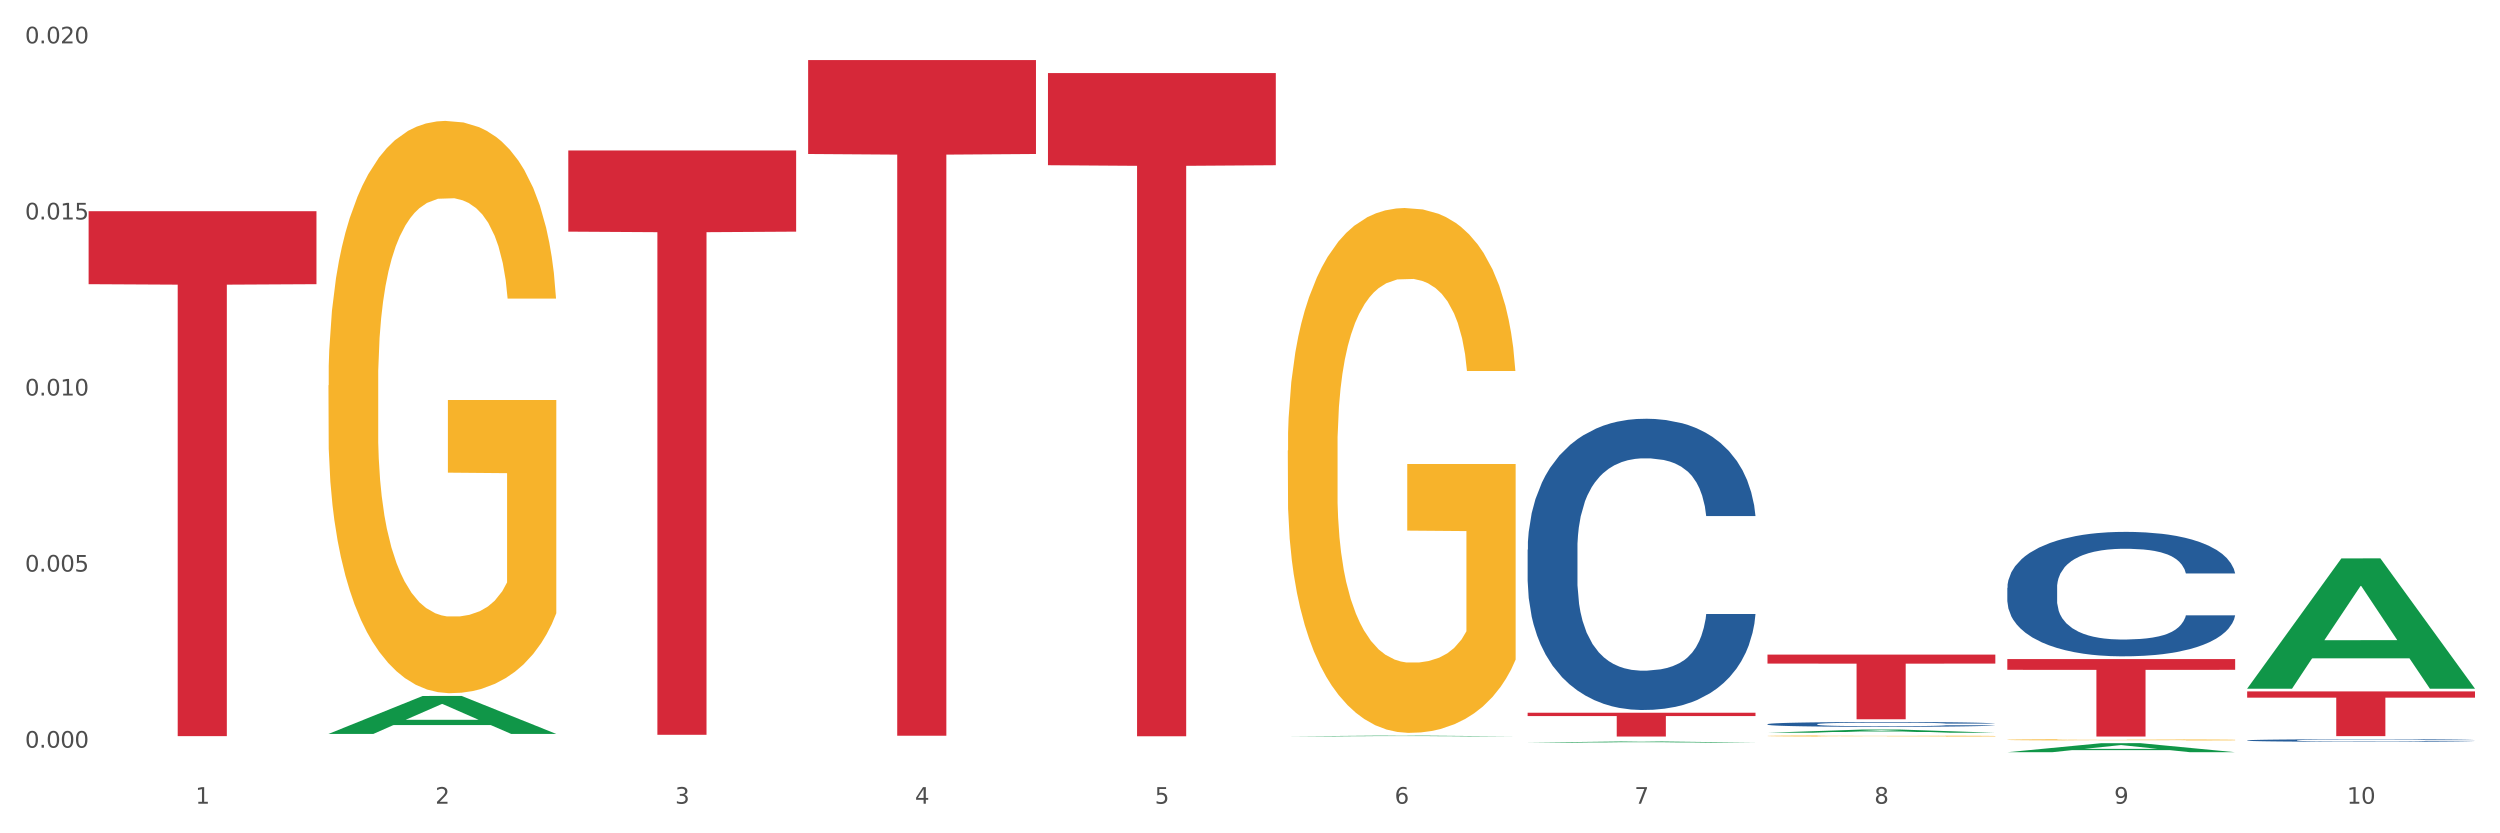<?xml version="1.0" encoding="utf-8" standalone="no"?>
<!DOCTYPE svg PUBLIC "-//W3C//DTD SVG 1.1//EN"
  "http://www.w3.org/Graphics/SVG/1.1/DTD/svg11.dtd">
<svg xmlns:xlink="http://www.w3.org/1999/xlink" width="1080pt" height="360pt" viewBox="0 0 1080 360" xmlns="http://www.w3.org/2000/svg" version="1.1">
 <rect x="0" y="0" width="1080" height="360" fill="#333333" stroke="none"/>
 <defs>
  <style type="text/css">*{stroke-linejoin: round; stroke-linecap: butt}</style>
 </defs>
 <g id="figure_1">
  <g id="patch_1">
   <path d="M 0 360 
L 1080 360 
L 1080 0 
L 0 0 
z
" style="fill: #ffffff; stroke: #ffffff; stroke-linejoin: miter"/>
  </g>
  <g id="axes_1">
   <g id="matplotlib.axis_1">
    <g id="xtick_1">
     <g id="text_1">
      <!-- 1 -->
      <g style="fill: #4d4d4d" transform="translate(84.444 347.204) scale(0.096 -0.096)">
       <defs>
        <path id="DejaVuSans-31" d="M 794 531 
L 1825 531 
L 1825 4091 
L 703 3866 
L 703 4441 
L 1819 4666 
L 2450 4666 
L 2450 531 
L 3481 531 
L 3481 0 
L 794 0 
L 794 531 
z
" transform="scale(0.016)"/>
       </defs>
       <use xlink:href="#DejaVuSans-31"/>
      </g>
     </g>
    </g>
    <g id="xtick_2">
     <g id="text_2">
      <!-- 2 -->
      <g style="fill: #4d4d4d" transform="translate(188.053 347.204) scale(0.096 -0.096)">
       <defs>
        <path id="DejaVuSans-32" d="M 1228 531 
L 3431 531 
L 3431 0 
L 469 0 
L 469 531 
Q 828 903 1448 1529 
Q 2069 2156 2228 2338 
Q 2531 2678 2651 2914 
Q 2772 3150 2772 3378 
Q 2772 3750 2511 3984 
Q 2250 4219 1831 4219 
Q 1534 4219 1204 4116 
Q 875 4013 500 3803 
L 500 4441 
Q 881 4594 1212 4672 
Q 1544 4750 1819 4750 
Q 2544 4750 2975 4387 
Q 3406 4025 3406 3419 
Q 3406 3131 3298 2873 
Q 3191 2616 2906 2266 
Q 2828 2175 2409 1742 
Q 1991 1309 1228 531 
z
" transform="scale(0.016)"/>
       </defs>
       <use xlink:href="#DejaVuSans-32"/>
      </g>
     </g>
    </g>
    <g id="xtick_3">
     <g id="text_3">
      <!-- 3 -->
      <g style="fill: #4d4d4d" transform="translate(291.663 347.204) scale(0.096 -0.096)">
       <defs>
        <path id="DejaVuSans-33" d="M 2597 2516 
Q 3050 2419 3304 2112 
Q 3559 1806 3559 1356 
Q 3559 666 3084 287 
Q 2609 -91 1734 -91 
Q 1441 -91 1130 -33 
Q 819 25 488 141 
L 488 750 
Q 750 597 1062 519 
Q 1375 441 1716 441 
Q 2309 441 2620 675 
Q 2931 909 2931 1356 
Q 2931 1769 2642 2001 
Q 2353 2234 1838 2234 
L 1294 2234 
L 1294 2753 
L 1863 2753 
Q 2328 2753 2575 2939 
Q 2822 3125 2822 3475 
Q 2822 3834 2567 4026 
Q 2313 4219 1838 4219 
Q 1578 4219 1281 4162 
Q 984 4106 628 3988 
L 628 4550 
Q 988 4650 1302 4700 
Q 1616 4750 1894 4750 
Q 2613 4750 3031 4423 
Q 3450 4097 3450 3541 
Q 3450 3153 3228 2886 
Q 3006 2619 2597 2516 
z
" transform="scale(0.016)"/>
       </defs>
       <use xlink:href="#DejaVuSans-33"/>
      </g>
     </g>
    </g>
    <g id="xtick_4">
     <g id="text_4">
      <!-- 4 -->
      <g style="fill: #4d4d4d" transform="translate(395.273 347.204) scale(0.096 -0.096)">
       <defs>
        <path id="DejaVuSans-34" d="M 2419 4116 
L 825 1625 
L 2419 1625 
L 2419 4116 
z
M 2253 4666 
L 3047 4666 
L 3047 1625 
L 3713 1625 
L 3713 1100 
L 3047 1100 
L 3047 0 
L 2419 0 
L 2419 1100 
L 313 1100 
L 313 1709 
L 2253 4666 
z
" transform="scale(0.016)"/>
       </defs>
       <use xlink:href="#DejaVuSans-34"/>
      </g>
     </g>
    </g>
    <g id="xtick_5">
     <g id="text_5">
      <!-- 5 -->
      <g style="fill: #4d4d4d" transform="translate(498.883 347.204) scale(0.096 -0.096)">
       <defs>
        <path id="DejaVuSans-35" d="M 691 4666 
L 3169 4666 
L 3169 4134 
L 1269 4134 
L 1269 2991 
Q 1406 3038 1543 3061 
Q 1681 3084 1819 3084 
Q 2600 3084 3056 2656 
Q 3513 2228 3513 1497 
Q 3513 744 3044 326 
Q 2575 -91 1722 -91 
Q 1428 -91 1123 -41 
Q 819 9 494 109 
L 494 744 
Q 775 591 1075 516 
Q 1375 441 1709 441 
Q 2250 441 2565 725 
Q 2881 1009 2881 1497 
Q 2881 1984 2565 2268 
Q 2250 2553 1709 2553 
Q 1456 2553 1204 2497 
Q 953 2441 691 2322 
L 691 4666 
z
" transform="scale(0.016)"/>
       </defs>
       <use xlink:href="#DejaVuSans-35"/>
      </g>
     </g>
    </g>
    <g id="xtick_6">
     <g id="text_6">
      <!-- 6 -->
      <g style="fill: #4d4d4d" transform="translate(602.492 347.204) scale(0.096 -0.096)">
       <defs>
        <path id="DejaVuSans-36" d="M 2113 2584 
Q 1688 2584 1439 2293 
Q 1191 2003 1191 1497 
Q 1191 994 1439 701 
Q 1688 409 2113 409 
Q 2538 409 2786 701 
Q 3034 994 3034 1497 
Q 3034 2003 2786 2293 
Q 2538 2584 2113 2584 
z
M 3366 4563 
L 3366 3988 
Q 3128 4100 2886 4159 
Q 2644 4219 2406 4219 
Q 1781 4219 1451 3797 
Q 1122 3375 1075 2522 
Q 1259 2794 1537 2939 
Q 1816 3084 2150 3084 
Q 2853 3084 3261 2657 
Q 3669 2231 3669 1497 
Q 3669 778 3244 343 
Q 2819 -91 2113 -91 
Q 1303 -91 875 529 
Q 447 1150 447 2328 
Q 447 3434 972 4092 
Q 1497 4750 2381 4750 
Q 2619 4750 2861 4703 
Q 3103 4656 3366 4563 
z
" transform="scale(0.016)"/>
       </defs>
       <use xlink:href="#DejaVuSans-36"/>
      </g>
     </g>
    </g>
    <g id="xtick_7">
     <g id="text_7">
      <!-- 7 -->
      <g style="fill: #4d4d4d" transform="translate(706.102 347.204) scale(0.096 -0.096)">
       <defs>
        <path id="DejaVuSans-37" d="M 525 4666 
L 3525 4666 
L 3525 4397 
L 1831 0 
L 1172 0 
L 2766 4134 
L 525 4134 
L 525 4666 
z
" transform="scale(0.016)"/>
       </defs>
       <use xlink:href="#DejaVuSans-37"/>
      </g>
     </g>
    </g>
    <g id="xtick_8">
     <g id="text_8">
      <!-- 8 -->
      <g style="fill: #4d4d4d" transform="translate(809.712 347.204) scale(0.096 -0.096)">
       <defs>
        <path id="DejaVuSans-38" d="M 2034 2216 
Q 1584 2216 1326 1975 
Q 1069 1734 1069 1313 
Q 1069 891 1326 650 
Q 1584 409 2034 409 
Q 2484 409 2743 651 
Q 3003 894 3003 1313 
Q 3003 1734 2745 1975 
Q 2488 2216 2034 2216 
z
M 1403 2484 
Q 997 2584 770 2862 
Q 544 3141 544 3541 
Q 544 4100 942 4425 
Q 1341 4750 2034 4750 
Q 2731 4750 3128 4425 
Q 3525 4100 3525 3541 
Q 3525 3141 3298 2862 
Q 3072 2584 2669 2484 
Q 3125 2378 3379 2068 
Q 3634 1759 3634 1313 
Q 3634 634 3220 271 
Q 2806 -91 2034 -91 
Q 1263 -91 848 271 
Q 434 634 434 1313 
Q 434 1759 690 2068 
Q 947 2378 1403 2484 
z
M 1172 3481 
Q 1172 3119 1398 2916 
Q 1625 2713 2034 2713 
Q 2441 2713 2670 2916 
Q 2900 3119 2900 3481 
Q 2900 3844 2670 4047 
Q 2441 4250 2034 4250 
Q 1625 4250 1398 4047 
Q 1172 3844 1172 3481 
z
" transform="scale(0.016)"/>
       </defs>
       <use xlink:href="#DejaVuSans-38"/>
      </g>
     </g>
    </g>
    <g id="xtick_9">
     <g id="text_9">
      <!-- 9 -->
      <g style="fill: #4d4d4d" transform="translate(913.322 347.204) scale(0.096 -0.096)">
       <defs>
        <path id="DejaVuSans-39" d="M 703 97 
L 703 672 
Q 941 559 1184 500 
Q 1428 441 1663 441 
Q 2288 441 2617 861 
Q 2947 1281 2994 2138 
Q 2813 1869 2534 1725 
Q 2256 1581 1919 1581 
Q 1219 1581 811 2004 
Q 403 2428 403 3163 
Q 403 3881 828 4315 
Q 1253 4750 1959 4750 
Q 2769 4750 3195 4129 
Q 3622 3509 3622 2328 
Q 3622 1225 3098 567 
Q 2575 -91 1691 -91 
Q 1453 -91 1209 -44 
Q 966 3 703 97 
z
M 1959 2075 
Q 2384 2075 2632 2365 
Q 2881 2656 2881 3163 
Q 2881 3666 2632 3958 
Q 2384 4250 1959 4250 
Q 1534 4250 1286 3958 
Q 1038 3666 1038 3163 
Q 1038 2656 1286 2365 
Q 1534 2075 1959 2075 
z
" transform="scale(0.016)"/>
       </defs>
       <use xlink:href="#DejaVuSans-39"/>
      </g>
     </g>
    </g>
    <g id="xtick_10">
     <g id="text_10">
      <!-- 10 -->
      <g style="fill: #4d4d4d" transform="translate(1013.877 347.204) scale(0.096 -0.096)">
       <defs>
        <path id="DejaVuSans-30" d="M 2034 4250 
Q 1547 4250 1301 3770 
Q 1056 3291 1056 2328 
Q 1056 1369 1301 889 
Q 1547 409 2034 409 
Q 2525 409 2770 889 
Q 3016 1369 3016 2328 
Q 3016 3291 2770 3770 
Q 2525 4250 2034 4250 
z
M 2034 4750 
Q 2819 4750 3233 4129 
Q 3647 3509 3647 2328 
Q 3647 1150 3233 529 
Q 2819 -91 2034 -91 
Q 1250 -91 836 529 
Q 422 1150 422 2328 
Q 422 3509 836 4129 
Q 1250 4750 2034 4750 
z
" transform="scale(0.016)"/>
       </defs>
       <use xlink:href="#DejaVuSans-31"/>
       <use xlink:href="#DejaVuSans-30" transform="translate(63.623 0)"/>
      </g>
     </g>
    </g>
    <g id="xtick_11"/>
    <g id="xtick_12"/>
    <g id="xtick_13"/>
    <g id="xtick_14"/>
    <g id="xtick_15"/>
    <g id="xtick_16"/>
    <g id="xtick_17"/>
    <g id="xtick_18"/>
    <g id="xtick_19"/>
   </g>
   <g id="matplotlib.axis_2">
    <g id="ytick_1">
     <g id="text_11">
      <!-- 0.000 -->
      <g style="fill: #4d4d4d" transform="translate(10.8 323.002) scale(0.096 -0.096)">
       <defs>
        <path id="DejaVuSans-2e" d="M 684 794 
L 1344 794 
L 1344 0 
L 684 0 
L 684 794 
z
" transform="scale(0.016)"/>
       </defs>
       <use xlink:href="#DejaVuSans-30"/>
       <use xlink:href="#DejaVuSans-2e" transform="translate(63.623 0)"/>
       <use xlink:href="#DejaVuSans-30" transform="translate(95.41 0)"/>
       <use xlink:href="#DejaVuSans-30" transform="translate(159.033 0)"/>
       <use xlink:href="#DejaVuSans-30" transform="translate(222.656 0)"/>
      </g>
     </g>
    </g>
    <g id="ytick_2">
     <g id="text_12">
      <!-- 0.005 -->
      <g style="fill: #4d4d4d" transform="translate(10.8 246.935) scale(0.096 -0.096)">
       <use xlink:href="#DejaVuSans-30"/>
       <use xlink:href="#DejaVuSans-2e" transform="translate(63.623 0)"/>
       <use xlink:href="#DejaVuSans-30" transform="translate(95.41 0)"/>
       <use xlink:href="#DejaVuSans-30" transform="translate(159.033 0)"/>
       <use xlink:href="#DejaVuSans-35" transform="translate(222.656 0)"/>
      </g>
     </g>
    </g>
    <g id="ytick_3">
     <g id="text_13">
      <!-- 0.010 -->
      <g style="fill: #4d4d4d" transform="translate(10.8 170.869) scale(0.096 -0.096)">
       <use xlink:href="#DejaVuSans-30"/>
       <use xlink:href="#DejaVuSans-2e" transform="translate(63.623 0)"/>
       <use xlink:href="#DejaVuSans-30" transform="translate(95.41 0)"/>
       <use xlink:href="#DejaVuSans-31" transform="translate(159.033 0)"/>
       <use xlink:href="#DejaVuSans-30" transform="translate(222.656 0)"/>
      </g>
     </g>
    </g>
    <g id="ytick_4">
     <g id="text_14">
      <!-- 0.015 -->
      <g style="fill: #4d4d4d" transform="translate(10.8 94.802) scale(0.096 -0.096)">
       <use xlink:href="#DejaVuSans-30"/>
       <use xlink:href="#DejaVuSans-2e" transform="translate(63.623 0)"/>
       <use xlink:href="#DejaVuSans-30" transform="translate(95.41 0)"/>
       <use xlink:href="#DejaVuSans-31" transform="translate(159.033 0)"/>
       <use xlink:href="#DejaVuSans-35" transform="translate(222.656 0)"/>
      </g>
     </g>
    </g>
    <g id="ytick_5">
     <g id="text_15">
      <!-- 0.020 -->
      <g style="fill: #4d4d4d" transform="translate(10.8 18.735) scale(0.096 -0.096)">
       <use xlink:href="#DejaVuSans-30"/>
       <use xlink:href="#DejaVuSans-2e" transform="translate(63.623 0)"/>
       <use xlink:href="#DejaVuSans-30" transform="translate(95.41 0)"/>
       <use xlink:href="#DejaVuSans-32" transform="translate(159.033 0)"/>
       <use xlink:href="#DejaVuSans-30" transform="translate(222.656 0)"/>
      </g>
     </g>
    </g>
    <g id="ytick_6"/>
    <g id="ytick_7"/>
    <g id="ytick_8"/>
    <g id="ytick_9"/>
   </g>
   <g id="PolyCollection_1">
    <path d="M 141.893 317.031 
L 141.994 317.016 
L 182.584 300.661 
L 199.428 300.645 
L 240.322 317.062 
L 220.839 317.062 
L 212.011 313.239 
L 170.102 313.239 
L 169.798 313.301 
L 161.274 317.062 
L 141.893 317.062 
L 141.893 317.031 
L 175.379 310.958 
L 206.734 310.942 
L 191.209 304.145 
L 191.006 304.114 
L 190.803 304.16 
L 175.278 310.942 
L 175.379 310.958 
L 141.893 317.031 
z
" clip-path="url(#p9a30d37c56)" style="fill: #109648"/>
    <path d="M 141.893 166.477 
L 142.009 166.251 
L 142.009 158.122 
L 142.241 151.122 
L 143.403 134.188 
L 145.147 120.188 
L 146.425 112.737 
L 147.703 106.64 
L 149.214 100.544 
L 151.073 94.221 
L 154.443 84.964 
L 156.535 80.222 
L 159.092 75.254 
L 163.74 68.029 
L 167.11 63.964 
L 170.596 60.577 
L 176.291 56.513 
L 180.009 54.707 
L 183.961 53.352 
L 188.725 52.449 
L 192.328 52.223 
L 200.23 52.9 
L 206.97 54.932 
L 210.224 56.513 
L 214.407 59.223 
L 216.615 61.029 
L 220.218 64.642 
L 223.937 69.384 
L 226.493 73.448 
L 230.328 81.125 
L 233.233 88.802 
L 235.906 98.286 
L 237.301 104.834 
L 238.346 110.93 
L 239.276 117.93 
L 240.206 128.994 
L 219.288 128.994 
L 218.475 121.091 
L 217.196 113.64 
L 215.337 106.414 
L 213.71 101.898 
L 210.921 96.253 
L 208.364 92.641 
L 205.692 89.931 
L 202.438 87.673 
L 199.881 86.544 
L 196.279 85.641 
L 189.19 85.867 
L 184.425 87.673 
L 181.171 89.931 
L 179.08 91.963 
L 177.22 94.221 
L 175.129 97.382 
L 172.688 102.124 
L 170.945 106.414 
L 169.202 111.834 
L 167.807 117.253 
L 166.529 123.575 
L 165.483 130.349 
L 164.67 137.349 
L 163.973 145.929 
L 163.391 160.154 
L 163.391 191.089 
L 163.624 198.088 
L 164.205 207.346 
L 164.902 214.346 
L 166.064 222.7 
L 167.11 228.345 
L 169.086 236.474 
L 171.294 243.248 
L 173.037 247.538 
L 174.78 251.151 
L 177.801 256.119 
L 181.171 260.183 
L 184.077 262.667 
L 188.028 264.925 
L 190.701 265.828 
L 193.025 266.279 
L 198.719 266.279 
L 202.786 265.602 
L 207.319 264.022 
L 210.805 261.989 
L 213.71 259.506 
L 216.964 255.441 
L 219.056 251.603 
L 219.056 204.411 
L 193.49 204.185 
L 193.49 172.799 
L 240.322 172.799 
L 240.322 264.925 
L 238.346 269.666 
L 236.138 273.957 
L 233.814 277.795 
L 230.328 282.537 
L 226.144 287.053 
L 222.426 290.214 
L 218.475 292.924 
L 213.826 295.407 
L 207.783 297.665 
L 204.065 298.569 
L 199.416 299.246 
L 193.955 299.472 
L 189.19 299.02 
L 184.542 297.891 
L 179.661 295.859 
L 174.896 292.924 
L 171.294 289.988 
L 167.691 286.376 
L 163.856 281.634 
L 160.835 277.118 
L 158.511 273.053 
L 155.954 267.86 
L 153.165 261.086 
L 151.073 254.99 
L 149.214 248.667 
L 147.238 240.539 
L 145.844 233.539 
L 144.449 224.733 
L 143.636 218.184 
L 142.706 208.024 
L 142.009 193.798 
L 141.893 166.477 
z
" clip-path="url(#p9a30d37c56)" style="fill: #f7b32b"/>
    <path d="M 659.941 237.433 
L 660.058 237.318 
L 660.058 234.1 
L 660.407 229.733 
L 661.687 221.689 
L 663.316 215.598 
L 666.108 208.473 
L 667.62 205.485 
L 669.598 202.153 
L 673.67 196.751 
L 678.324 192.155 
L 681.582 189.626 
L 684.025 188.018 
L 689.494 185.145 
L 692.635 183.88 
L 695.893 182.846 
L 698.685 182.157 
L 703.339 181.352 
L 707.062 181.007 
L 711.367 180.893 
L 714.973 181.007 
L 719.744 181.467 
L 726.724 182.846 
L 729.4 183.651 
L 733.007 185.03 
L 736.73 186.868 
L 739.755 188.707 
L 743.246 191.35 
L 746.852 194.798 
L 750.343 199.165 
L 752.786 203.187 
L 754.764 207.439 
L 756.509 212.61 
L 757.789 218.241 
L 758.371 222.953 
L 737.079 222.953 
L 736.498 218.701 
L 735.334 214.104 
L 734.171 211.001 
L 732.891 208.473 
L 730.913 205.6 
L 729.168 203.762 
L 726.259 201.578 
L 723.583 200.199 
L 721.373 199.395 
L 718.697 198.705 
L 712.996 198.016 
L 708.923 198.016 
L 706.364 198.245 
L 703.222 198.82 
L 700.546 199.624 
L 697.405 201.003 
L 694.962 202.497 
L 692.519 204.451 
L 691.122 205.83 
L 689.028 208.358 
L 687.632 210.427 
L 685.77 213.989 
L 684.723 216.518 
L 682.862 223.068 
L 682.047 227.895 
L 681.698 231.227 
L 681.466 234.905 
L 681.466 252.832 
L 682.164 260.877 
L 682.745 264.324 
L 683.676 268.231 
L 685.421 273.288 
L 687.981 278.229 
L 690.657 281.792 
L 692.868 283.975 
L 694.962 285.584 
L 697.056 286.848 
L 699.616 287.998 
L 701.71 288.687 
L 704.851 289.377 
L 708.574 289.721 
L 711.483 289.721 
L 717.417 289.147 
L 720.093 288.572 
L 722.652 287.768 
L 725.445 286.504 
L 727.655 285.125 
L 728.935 284.09 
L 731.029 281.907 
L 732.658 279.608 
L 734.054 276.965 
L 734.985 274.667 
L 736.032 271.219 
L 736.847 267.312 
L 737.079 265.243 
L 758.371 265.243 
L 757.905 269.381 
L 757.091 273.403 
L 755.462 278.804 
L 754.182 281.907 
L 752.204 285.699 
L 750.11 288.917 
L 747.201 292.479 
L 744.526 295.123 
L 741.733 297.421 
L 738.708 299.49 
L 733.24 302.363 
L 731.262 303.167 
L 727.074 304.546 
L 723.816 305.35 
L 719.046 306.155 
L 714.159 306.615 
L 709.04 306.729 
L 704.502 306.5 
L 699.499 305.81 
L 696.358 305.121 
L 692.868 304.086 
L 688.795 302.477 
L 684.956 300.524 
L 681.349 298.225 
L 677.975 295.582 
L 674.834 292.594 
L 670.762 287.653 
L 667.737 282.826 
L 665.526 278.344 
L 664.014 274.552 
L 662.501 269.725 
L 661.687 266.393 
L 660.407 258.348 
L 659.941 250.879 
L 659.941 237.433 
z
" clip-path="url(#p9a30d37c56)" style="fill: #255c99"/>
    <path d="M 763.551 312.841 
L 763.668 312.839 
L 763.668 312.786 
L 764.017 312.713 
L 765.296 312.58 
L 766.925 312.478 
L 769.718 312.36 
L 771.23 312.31 
L 773.208 312.255 
L 777.28 312.165 
L 781.934 312.088 
L 785.192 312.046 
L 787.635 312.02 
L 793.103 311.972 
L 796.245 311.951 
L 799.502 311.934 
L 802.295 311.922 
L 806.949 311.909 
L 810.672 311.903 
L 814.976 311.901 
L 818.583 311.903 
L 823.353 311.911 
L 830.334 311.934 
L 833.01 311.947 
L 836.617 311.97 
L 840.34 312.001 
L 843.365 312.031 
L 846.855 312.075 
L 850.462 312.132 
L 853.953 312.205 
L 856.396 312.272 
L 858.374 312.343 
L 860.119 312.429 
L 861.399 312.522 
L 861.981 312.601 
L 840.689 312.601 
L 840.107 312.53 
L 838.944 312.453 
L 837.78 312.402 
L 836.501 312.36 
L 834.523 312.312 
L 832.777 312.281 
L 829.869 312.245 
L 827.193 312.222 
L 824.982 312.209 
L 822.306 312.197 
L 816.605 312.186 
L 812.533 312.186 
L 809.974 312.19 
L 806.832 312.199 
L 804.156 312.213 
L 801.015 312.236 
L 798.572 312.26 
L 796.128 312.293 
L 794.732 312.316 
L 792.638 312.358 
L 791.242 312.392 
L 789.38 312.451 
L 788.333 312.494 
L 786.472 312.602 
L 785.657 312.683 
L 785.308 312.738 
L 785.075 312.799 
L 785.075 313.097 
L 785.773 313.231 
L 786.355 313.288 
L 787.286 313.353 
L 789.031 313.437 
L 791.591 313.52 
L 794.267 313.579 
L 796.477 313.615 
L 798.572 313.642 
L 800.666 313.663 
L 803.225 313.682 
L 805.32 313.693 
L 808.461 313.705 
L 812.184 313.711 
L 815.093 313.711 
L 821.026 313.701 
L 823.702 313.692 
L 826.262 313.678 
L 829.054 313.657 
L 831.265 313.634 
L 832.545 313.617 
L 834.639 313.581 
L 836.268 313.543 
L 837.664 313.499 
L 838.595 313.46 
L 839.642 313.403 
L 840.456 313.338 
L 840.689 313.304 
L 861.981 313.304 
L 861.515 313.372 
L 860.701 313.439 
L 859.072 313.529 
L 857.792 313.581 
L 855.814 313.644 
L 853.72 313.697 
L 850.811 313.757 
L 848.135 313.8 
L 845.343 313.839 
L 842.318 313.873 
L 836.85 313.921 
L 834.872 313.934 
L 830.683 313.957 
L 827.426 313.971 
L 822.655 313.984 
L 817.769 313.992 
L 812.65 313.993 
L 808.112 313.99 
L 803.109 313.978 
L 799.968 313.967 
L 796.477 313.95 
L 792.405 313.923 
L 788.566 313.89 
L 784.959 313.852 
L 781.585 313.808 
L 778.444 313.758 
L 774.371 313.676 
L 771.346 313.596 
L 769.136 313.522 
L 767.623 313.458 
L 766.111 313.378 
L 765.296 313.323 
L 764.017 313.189 
L 763.551 313.065 
L 763.551 312.841 
z
" clip-path="url(#p9a30d37c56)" style="fill: #255c99"/>
    <path d="M 867.161 253.927 
L 867.277 253.878 
L 867.277 252.503 
L 867.626 250.637 
L 868.906 247.199 
L 870.535 244.597 
L 873.327 241.552 
L 874.84 240.275 
L 876.818 238.851 
L 880.89 236.543 
L 885.544 234.579 
L 888.801 233.499 
L 891.245 232.811 
L 896.713 231.583 
L 899.854 231.043 
L 903.112 230.601 
L 905.904 230.307 
L 910.558 229.963 
L 914.281 229.816 
L 918.586 229.767 
L 922.193 229.816 
L 926.963 230.012 
L 933.944 230.601 
L 936.62 230.945 
L 940.227 231.534 
L 943.95 232.32 
L 946.975 233.106 
L 950.465 234.235 
L 954.072 235.708 
L 957.562 237.574 
L 960.006 239.293 
L 961.984 241.11 
L 963.729 243.32 
L 965.009 245.726 
L 965.59 247.739 
L 944.299 247.739 
L 943.717 245.922 
L 942.554 243.958 
L 941.39 242.632 
L 940.11 241.552 
L 938.132 240.324 
L 936.387 239.539 
L 933.479 238.606 
L 930.803 238.016 
L 928.592 237.673 
L 925.916 237.378 
L 920.215 237.083 
L 916.143 237.083 
L 913.583 237.182 
L 910.442 237.427 
L 907.766 237.771 
L 904.625 238.36 
L 902.181 238.998 
L 899.738 239.833 
L 898.342 240.423 
L 896.248 241.503 
L 894.851 242.387 
L 892.99 243.909 
L 891.943 244.989 
L 890.081 247.788 
L 889.267 249.851 
L 888.918 251.275 
L 888.685 252.846 
L 888.685 260.507 
L 889.383 263.944 
L 889.965 265.417 
L 890.896 267.087 
L 892.641 269.248 
L 895.201 271.359 
L 897.877 272.882 
L 900.087 273.815 
L 902.181 274.502 
L 904.276 275.042 
L 906.835 275.533 
L 908.929 275.828 
L 912.071 276.123 
L 915.794 276.27 
L 918.703 276.27 
L 924.636 276.024 
L 927.312 275.779 
L 929.872 275.435 
L 932.664 274.895 
L 934.875 274.306 
L 936.155 273.864 
L 938.249 272.931 
L 939.878 271.949 
L 941.274 270.819 
L 942.205 269.837 
L 943.252 268.364 
L 944.066 266.694 
L 944.299 265.81 
L 965.59 265.81 
L 965.125 267.578 
L 964.31 269.297 
L 962.682 271.605 
L 961.402 272.931 
L 959.424 274.551 
L 957.33 275.926 
L 954.421 277.448 
L 951.745 278.578 
L 948.953 279.56 
L 945.928 280.444 
L 940.459 281.671 
L 938.481 282.015 
L 934.293 282.604 
L 931.035 282.948 
L 926.265 283.292 
L 921.379 283.488 
L 916.259 283.538 
L 911.722 283.439 
L 906.719 283.145 
L 903.577 282.85 
L 900.087 282.408 
L 896.015 281.721 
L 892.176 280.886 
L 888.569 279.904 
L 885.195 278.774 
L 882.053 277.497 
L 877.981 275.386 
L 874.956 273.323 
L 872.746 271.408 
L 871.233 269.788 
L 869.721 267.725 
L 868.906 266.301 
L 867.626 262.864 
L 867.161 259.672 
L 867.161 253.927 
z
" clip-path="url(#p9a30d37c56)" style="fill: #255c99"/>
    <path d="M 970.771 319.845 
L 970.887 319.844 
L 970.887 319.816 
L 971.236 319.778 
L 972.516 319.708 
L 974.145 319.656 
L 976.937 319.594 
L 978.45 319.568 
L 980.428 319.539 
L 984.5 319.492 
L 989.154 319.453 
L 992.411 319.431 
L 994.854 319.417 
L 1000.323 319.392 
L 1003.464 319.381 
L 1006.722 319.372 
L 1009.514 319.366 
L 1014.168 319.359 
L 1017.891 319.356 
L 1022.196 319.355 
L 1025.803 319.356 
L 1030.573 319.36 
L 1037.554 319.372 
L 1040.23 319.379 
L 1043.836 319.391 
L 1047.56 319.407 
L 1050.585 319.423 
L 1054.075 319.446 
L 1057.682 319.475 
L 1061.172 319.513 
L 1063.615 319.548 
L 1065.593 319.585 
L 1067.338 319.63 
L 1068.618 319.679 
L 1069.2 319.719 
L 1047.909 319.719 
L 1047.327 319.683 
L 1046.163 319.643 
L 1045 319.616 
L 1043.72 319.594 
L 1041.742 319.569 
L 1039.997 319.553 
L 1037.088 319.534 
L 1034.412 319.522 
L 1032.202 319.515 
L 1029.526 319.509 
L 1023.825 319.503 
L 1019.753 319.503 
L 1017.193 319.505 
L 1014.052 319.51 
L 1011.376 319.517 
L 1008.234 319.529 
L 1005.791 319.542 
L 1003.348 319.559 
L 1001.952 319.571 
L 999.857 319.593 
L 998.461 319.611 
L 996.6 319.642 
L 995.553 319.664 
L 993.691 319.72 
L 992.877 319.762 
L 992.528 319.791 
L 992.295 319.823 
L 992.295 319.978 
L 992.993 320.048 
L 993.575 320.078 
L 994.505 320.112 
L 996.251 320.155 
L 998.81 320.198 
L 1001.486 320.229 
L 1003.697 320.248 
L 1005.791 320.262 
L 1007.885 320.273 
L 1010.445 320.283 
L 1012.539 320.289 
L 1015.681 320.295 
L 1019.404 320.298 
L 1022.312 320.298 
L 1028.246 320.293 
L 1030.922 320.288 
L 1033.482 320.281 
L 1036.274 320.27 
L 1038.484 320.258 
L 1039.764 320.249 
L 1041.859 320.23 
L 1043.487 320.21 
L 1044.884 320.187 
L 1045.814 320.167 
L 1046.861 320.137 
L 1047.676 320.104 
L 1047.909 320.086 
L 1069.2 320.086 
L 1068.735 320.122 
L 1067.92 320.156 
L 1066.291 320.203 
L 1065.012 320.23 
L 1063.034 320.263 
L 1060.939 320.291 
L 1058.031 320.322 
L 1055.355 320.345 
L 1052.562 320.364 
L 1049.537 320.382 
L 1044.069 320.407 
L 1042.091 320.414 
L 1037.903 320.426 
L 1034.645 320.433 
L 1029.875 320.44 
L 1024.988 320.444 
L 1019.869 320.445 
L 1015.332 320.443 
L 1010.329 320.437 
L 1007.187 320.431 
L 1003.697 320.422 
L 999.625 320.408 
L 995.785 320.391 
L 992.179 320.371 
L 988.804 320.349 
L 985.663 320.323 
L 981.591 320.28 
L 978.566 320.238 
L 976.355 320.199 
L 974.843 320.166 
L 973.33 320.125 
L 972.516 320.096 
L 971.236 320.026 
L 970.771 319.961 
L 970.771 319.845 
z
" clip-path="url(#p9a30d37c56)" style="fill: #255c99"/>
    <path d="M 867.161 284.711 
L 965.59 284.711 
L 965.59 289.362 
L 926.872 289.394 
L 926.872 318.181 
L 905.646 318.181 
L 905.646 289.394 
L 867.161 289.362 
L 867.161 284.743 
L 867.161 284.711 
z
" clip-path="url(#p9a30d37c56)" style="fill: #d62839"/>
    <path d="M 763.551 282.793 
L 861.981 282.793 
L 861.981 286.675 
L 823.262 286.701 
L 823.262 310.728 
L 802.037 310.728 
L 802.037 286.701 
L 763.551 286.675 
L 763.551 282.819 
L 763.551 282.793 
z
" clip-path="url(#p9a30d37c56)" style="fill: #d62839"/>
    <path d="M 659.941 307.903 
L 758.371 307.903 
L 758.371 309.331 
L 719.652 309.341 
L 719.652 318.181 
L 698.427 318.181 
L 698.427 309.341 
L 659.941 309.331 
L 659.941 307.913 
L 659.941 307.903 
z
" clip-path="url(#p9a30d37c56)" style="fill: #d62839"/>
    <path d="M 452.722 31.555 
L 551.151 31.555 
L 551.151 71.372 
L 512.433 71.641 
L 512.433 318.075 
L 491.207 318.075 
L 491.207 71.641 
L 452.722 71.372 
L 452.722 31.824 
L 452.722 31.555 
z
" clip-path="url(#p9a30d37c56)" style="fill: #d62839"/>
    <path d="M 349.112 25.962 
L 447.542 25.962 
L 447.542 66.523 
L 408.823 66.797 
L 408.823 317.839 
L 387.598 317.839 
L 387.598 66.797 
L 349.112 66.523 
L 349.112 26.236 
L 349.112 25.962 
z
" clip-path="url(#p9a30d37c56)" style="fill: #d62839"/>
    <path d="M 245.502 64.987 
L 343.932 64.987 
L 343.932 100.069 
L 305.213 100.306 
L 305.213 317.438 
L 283.988 317.438 
L 283.988 100.306 
L 245.502 100.069 
L 245.502 65.224 
L 245.502 64.987 
z
" clip-path="url(#p9a30d37c56)" style="fill: #d62839"/>
    <path d="M 38.283 91.251 
L 136.712 91.251 
L 136.712 122.762 
L 97.994 122.975 
L 97.994 317.997 
L 76.768 317.997 
L 76.768 122.975 
L 38.283 122.762 
L 38.283 91.464 
L 38.283 91.251 
z
" clip-path="url(#p9a30d37c56)" style="fill: #d62839"/>
    <path d="M 867.161 319.595 
L 867.277 319.594 
L 867.277 319.577 
L 867.51 319.563 
L 868.672 319.527 
L 870.415 319.498 
L 871.693 319.482 
L 872.971 319.469 
L 874.482 319.456 
L 876.342 319.443 
L 879.712 319.424 
L 881.803 319.414 
L 884.36 319.403 
L 889.008 319.388 
L 892.378 319.38 
L 895.865 319.373 
L 901.559 319.364 
L 905.278 319.36 
L 909.229 319.357 
L 913.993 319.355 
L 917.596 319.355 
L 925.498 319.356 
L 932.238 319.361 
L 935.492 319.364 
L 939.676 319.37 
L 941.884 319.373 
L 945.486 319.381 
L 949.205 319.391 
L 951.761 319.4 
L 955.596 319.416 
L 958.501 319.432 
L 961.174 319.452 
L 962.569 319.465 
L 963.615 319.478 
L 964.544 319.493 
L 965.474 319.516 
L 944.556 319.516 
L 943.743 319.499 
L 942.465 319.484 
L 940.605 319.469 
L 938.978 319.459 
L 936.189 319.447 
L 933.633 319.44 
L 930.96 319.434 
L 927.706 319.429 
L 925.149 319.427 
L 921.547 319.425 
L 914.458 319.426 
L 909.694 319.429 
L 906.44 319.434 
L 904.348 319.438 
L 902.489 319.443 
L 900.397 319.45 
L 897.956 319.46 
L 896.213 319.469 
L 894.47 319.48 
L 893.076 319.491 
L 891.797 319.505 
L 890.751 319.519 
L 889.938 319.534 
L 889.241 319.552 
L 888.66 319.581 
L 888.66 319.646 
L 888.892 319.661 
L 889.473 319.68 
L 890.17 319.695 
L 891.333 319.713 
L 892.378 319.725 
L 894.354 319.742 
L 896.562 319.756 
L 898.305 319.765 
L 900.048 319.772 
L 903.07 319.783 
L 906.44 319.791 
L 909.345 319.797 
L 913.296 319.801 
L 915.969 319.803 
L 918.293 319.804 
L 923.987 319.804 
L 928.055 319.803 
L 932.587 319.799 
L 936.073 319.795 
L 938.978 319.79 
L 942.232 319.781 
L 944.324 319.773 
L 944.324 319.674 
L 918.758 319.674 
L 918.758 319.608 
L 965.59 319.608 
L 965.59 319.801 
L 963.615 319.811 
L 961.407 319.82 
L 959.083 319.828 
L 955.596 319.838 
L 951.413 319.848 
L 947.694 319.854 
L 943.743 319.86 
L 939.095 319.865 
L 933.052 319.87 
L 929.333 319.872 
L 924.685 319.873 
L 919.223 319.874 
L 914.458 319.873 
L 909.81 319.87 
L 904.929 319.866 
L 900.164 319.86 
L 896.562 319.854 
L 892.959 319.846 
L 889.125 319.836 
L 886.103 319.827 
L 883.779 319.818 
L 881.222 319.807 
L 878.433 319.793 
L 876.342 319.78 
L 874.482 319.767 
L 872.507 319.75 
L 871.112 319.735 
L 869.718 319.717 
L 868.904 319.703 
L 867.974 319.682 
L 867.277 319.652 
L 867.161 319.595 
z
" clip-path="url(#p9a30d37c56)" style="fill: #f7b32b"/>
    <path d="M 763.551 317.933 
L 763.667 317.933 
L 763.667 317.918 
L 763.9 317.905 
L 765.062 317.873 
L 766.805 317.847 
L 768.083 317.833 
L 769.362 317.822 
L 770.872 317.81 
L 772.732 317.799 
L 776.102 317.781 
L 778.194 317.773 
L 780.75 317.763 
L 785.399 317.75 
L 788.769 317.742 
L 792.255 317.736 
L 797.949 317.728 
L 801.668 317.725 
L 805.619 317.722 
L 810.384 317.721 
L 813.986 317.72 
L 821.888 317.722 
L 828.628 317.725 
L 831.882 317.728 
L 836.066 317.733 
L 838.274 317.737 
L 841.876 317.744 
L 845.595 317.752 
L 848.152 317.76 
L 851.987 317.774 
L 854.892 317.789 
L 857.565 317.806 
L 858.959 317.818 
L 860.005 317.83 
L 860.935 317.843 
L 861.864 317.864 
L 840.947 317.864 
L 840.133 317.849 
L 838.855 317.835 
L 836.996 317.821 
L 835.369 317.813 
L 832.58 317.802 
L 830.023 317.796 
L 827.35 317.791 
L 824.096 317.786 
L 821.54 317.784 
L 817.937 317.783 
L 810.848 317.783 
L 806.084 317.786 
L 802.83 317.791 
L 800.738 317.794 
L 798.879 317.799 
L 796.787 317.805 
L 794.347 317.813 
L 792.604 317.821 
L 790.86 317.832 
L 789.466 317.842 
L 788.188 317.853 
L 787.142 317.866 
L 786.328 317.879 
L 785.631 317.895 
L 785.05 317.922 
L 785.05 317.979 
L 785.282 317.992 
L 785.863 318.01 
L 786.561 318.023 
L 787.723 318.038 
L 788.769 318.049 
L 790.744 318.064 
L 792.952 318.077 
L 794.695 318.085 
L 796.438 318.091 
L 799.46 318.101 
L 802.83 318.108 
L 805.735 318.113 
L 809.686 318.117 
L 812.359 318.119 
L 814.683 318.12 
L 820.378 318.12 
L 824.445 318.118 
L 828.977 318.115 
L 832.463 318.112 
L 835.369 318.107 
L 838.622 318.099 
L 840.714 318.092 
L 840.714 318.004 
L 815.148 318.004 
L 815.148 317.945 
L 861.981 317.945 
L 861.981 318.117 
L 860.005 318.126 
L 857.797 318.134 
L 855.473 318.141 
L 851.987 318.15 
L 847.803 318.158 
L 844.084 318.164 
L 840.133 318.169 
L 835.485 318.174 
L 829.442 318.178 
L 825.723 318.18 
L 821.075 318.181 
L 815.613 318.181 
L 810.848 318.181 
L 806.2 318.178 
L 801.319 318.175 
L 796.555 318.169 
L 792.952 318.164 
L 789.35 318.157 
L 785.515 318.148 
L 782.493 318.14 
L 780.169 318.132 
L 777.613 318.122 
L 774.824 318.11 
L 772.732 318.098 
L 770.872 318.087 
L 768.897 318.072 
L 767.502 318.058 
L 766.108 318.042 
L 765.294 318.03 
L 764.365 318.011 
L 763.667 317.984 
L 763.551 317.933 
z
" clip-path="url(#p9a30d37c56)" style="fill: #f7b32b"/>
    <path d="M 556.332 194.641 
L 556.448 194.434 
L 556.448 186.979 
L 556.68 180.559 
L 557.842 165.028 
L 559.586 152.188 
L 560.864 145.355 
L 562.142 139.763 
L 563.653 134.172 
L 565.512 128.374 
L 568.882 119.883 
L 570.974 115.534 
L 573.531 110.978 
L 578.179 104.352 
L 581.549 100.624 
L 585.035 97.518 
L 590.73 93.79 
L 594.448 92.134 
L 598.4 90.891 
L 603.164 90.063 
L 606.767 89.856 
L 614.669 90.477 
L 621.409 92.341 
L 624.663 93.79 
L 628.846 96.275 
L 631.054 97.932 
L 634.657 101.245 
L 638.375 105.594 
L 640.932 109.322 
L 644.767 116.363 
L 647.672 123.404 
L 650.345 132.101 
L 651.74 138.107 
L 652.785 143.698 
L 653.715 150.118 
L 654.645 160.265 
L 633.727 160.265 
L 632.914 153.017 
L 631.635 146.183 
L 629.776 139.556 
L 628.149 135.415 
L 625.36 130.237 
L 622.803 126.924 
L 620.131 124.439 
L 616.877 122.368 
L 614.32 121.333 
L 610.718 120.504 
L 603.629 120.711 
L 598.864 122.368 
L 595.61 124.439 
L 593.519 126.303 
L 591.659 128.374 
L 589.568 131.273 
L 587.127 135.622 
L 585.384 139.556 
L 583.641 144.526 
L 582.246 149.496 
L 580.968 155.295 
L 579.922 161.507 
L 579.109 167.927 
L 578.412 175.796 
L 577.83 188.843 
L 577.83 217.213 
L 578.063 223.633 
L 578.644 232.123 
L 579.341 238.543 
L 580.503 246.205 
L 581.549 251.382 
L 583.525 258.837 
L 585.733 265.05 
L 587.476 268.985 
L 589.219 272.298 
L 592.24 276.854 
L 595.61 280.581 
L 598.516 282.859 
L 602.467 284.93 
L 605.14 285.759 
L 607.464 286.173 
L 613.158 286.173 
L 617.225 285.551 
L 621.758 284.102 
L 625.244 282.238 
L 628.149 279.96 
L 631.403 276.233 
L 633.495 272.712 
L 633.495 229.431 
L 607.929 229.224 
L 607.929 200.439 
L 654.761 200.439 
L 654.761 284.93 
L 652.785 289.279 
L 650.577 293.214 
L 648.253 296.734 
L 644.767 301.083 
L 640.583 305.225 
L 636.865 308.124 
L 632.914 310.609 
L 628.265 312.887 
L 622.222 314.958 
L 618.504 315.786 
L 613.855 316.407 
L 608.394 316.614 
L 603.629 316.2 
L 598.981 315.165 
L 594.1 313.301 
L 589.335 310.609 
L 585.733 307.917 
L 582.13 304.603 
L 578.295 300.254 
L 575.274 296.113 
L 572.95 292.385 
L 570.393 287.622 
L 567.604 281.41 
L 565.512 275.818 
L 563.653 270.02 
L 561.677 262.565 
L 560.283 256.145 
L 558.888 248.069 
L 558.075 242.064 
L 557.145 232.745 
L 556.448 219.698 
L 556.332 194.641 
z
" clip-path="url(#p9a30d37c56)" style="fill: #f7b32b"/>
    <path d="M 970.771 298.698 
L 1069.2 298.698 
L 1069.2 301.38 
L 1030.481 301.399 
L 1030.481 318.003 
L 1009.256 318.003 
L 1009.256 301.399 
L 970.771 301.38 
L 970.771 298.716 
L 970.771 298.698 
z
" clip-path="url(#p9a30d37c56)" style="fill: #d62839"/>
    <path d="M 867.161 324.952 
L 867.262 324.948 
L 907.852 321.051 
L 924.696 321.047 
L 965.59 324.959 
L 946.107 324.959 
L 937.279 324.048 
L 895.371 324.048 
L 895.066 324.063 
L 886.542 324.959 
L 867.161 324.959 
L 867.161 324.952 
L 900.647 323.505 
L 932.003 323.501 
L 916.477 321.881 
L 916.274 321.874 
L 916.071 321.885 
L 900.546 323.501 
L 900.647 323.505 
L 867.161 324.952 
z
" clip-path="url(#p9a30d37c56)" style="fill: #109648"/>
    <path d="M 556.332 318.123 
L 556.433 318.122 
L 597.023 317.788 
L 613.867 317.788 
L 654.761 318.123 
L 635.278 318.123 
L 626.45 318.045 
L 584.541 318.045 
L 584.237 318.047 
L 575.713 318.123 
L 556.332 318.123 
L 556.332 318.123 
L 589.818 317.999 
L 621.173 317.998 
L 605.648 317.859 
L 605.445 317.859 
L 605.242 317.86 
L 589.717 317.998 
L 589.818 317.999 
L 556.332 318.123 
z
" clip-path="url(#p9a30d37c56)" style="fill: #109648"/>
    <path d="M 659.941 320.82 
L 660.043 320.819 
L 700.632 320.316 
L 717.477 320.315 
L 758.371 320.821 
L 738.888 320.821 
L 730.06 320.703 
L 688.151 320.703 
L 687.847 320.705 
L 679.323 320.821 
L 659.941 320.821 
L 659.941 320.82 
L 693.428 320.633 
L 724.783 320.632 
L 709.258 320.423 
L 709.055 320.422 
L 708.852 320.423 
L 693.326 320.632 
L 693.428 320.633 
L 659.941 320.82 
z
" clip-path="url(#p9a30d37c56)" style="fill: #109648"/>
    <path d="M 763.551 316.544 
L 763.653 316.543 
L 804.242 315.168 
L 821.087 315.167 
L 861.981 316.547 
L 842.498 316.547 
L 833.669 316.226 
L 791.761 316.226 
L 791.456 316.231 
L 782.933 316.547 
L 763.551 316.547 
L 763.551 316.544 
L 797.037 316.034 
L 828.393 316.032 
L 812.867 315.461 
L 812.664 315.459 
L 812.461 315.462 
L 796.936 316.032 
L 797.037 316.034 
L 763.551 316.544 
z
" clip-path="url(#p9a30d37c56)" style="fill: #109648"/>
    <path d="M 970.771 297.418 
L 970.872 297.365 
L 1011.462 241.244 
L 1028.306 241.191 
L 1069.2 297.524 
L 1049.717 297.524 
L 1040.889 284.406 
L 998.98 284.406 
L 998.676 284.618 
L 990.152 297.524 
L 970.771 297.524 
L 970.771 297.418 
L 1004.257 276.578 
L 1035.612 276.525 
L 1020.087 253.198 
L 1019.884 253.093 
L 1019.681 253.251 
L 1004.156 276.525 
L 1004.257 276.578 
L 970.771 297.418 
z
" clip-path="url(#p9a30d37c56)" style="fill: #109648"/>
   </g>
  </g>
 </g>
 <defs>
  <clipPath id="p9a30d37c56">
   <rect x="38.283" y="11.012" width="1030.917" height="328.897"/>
  </clipPath>
 </defs>
</svg>
